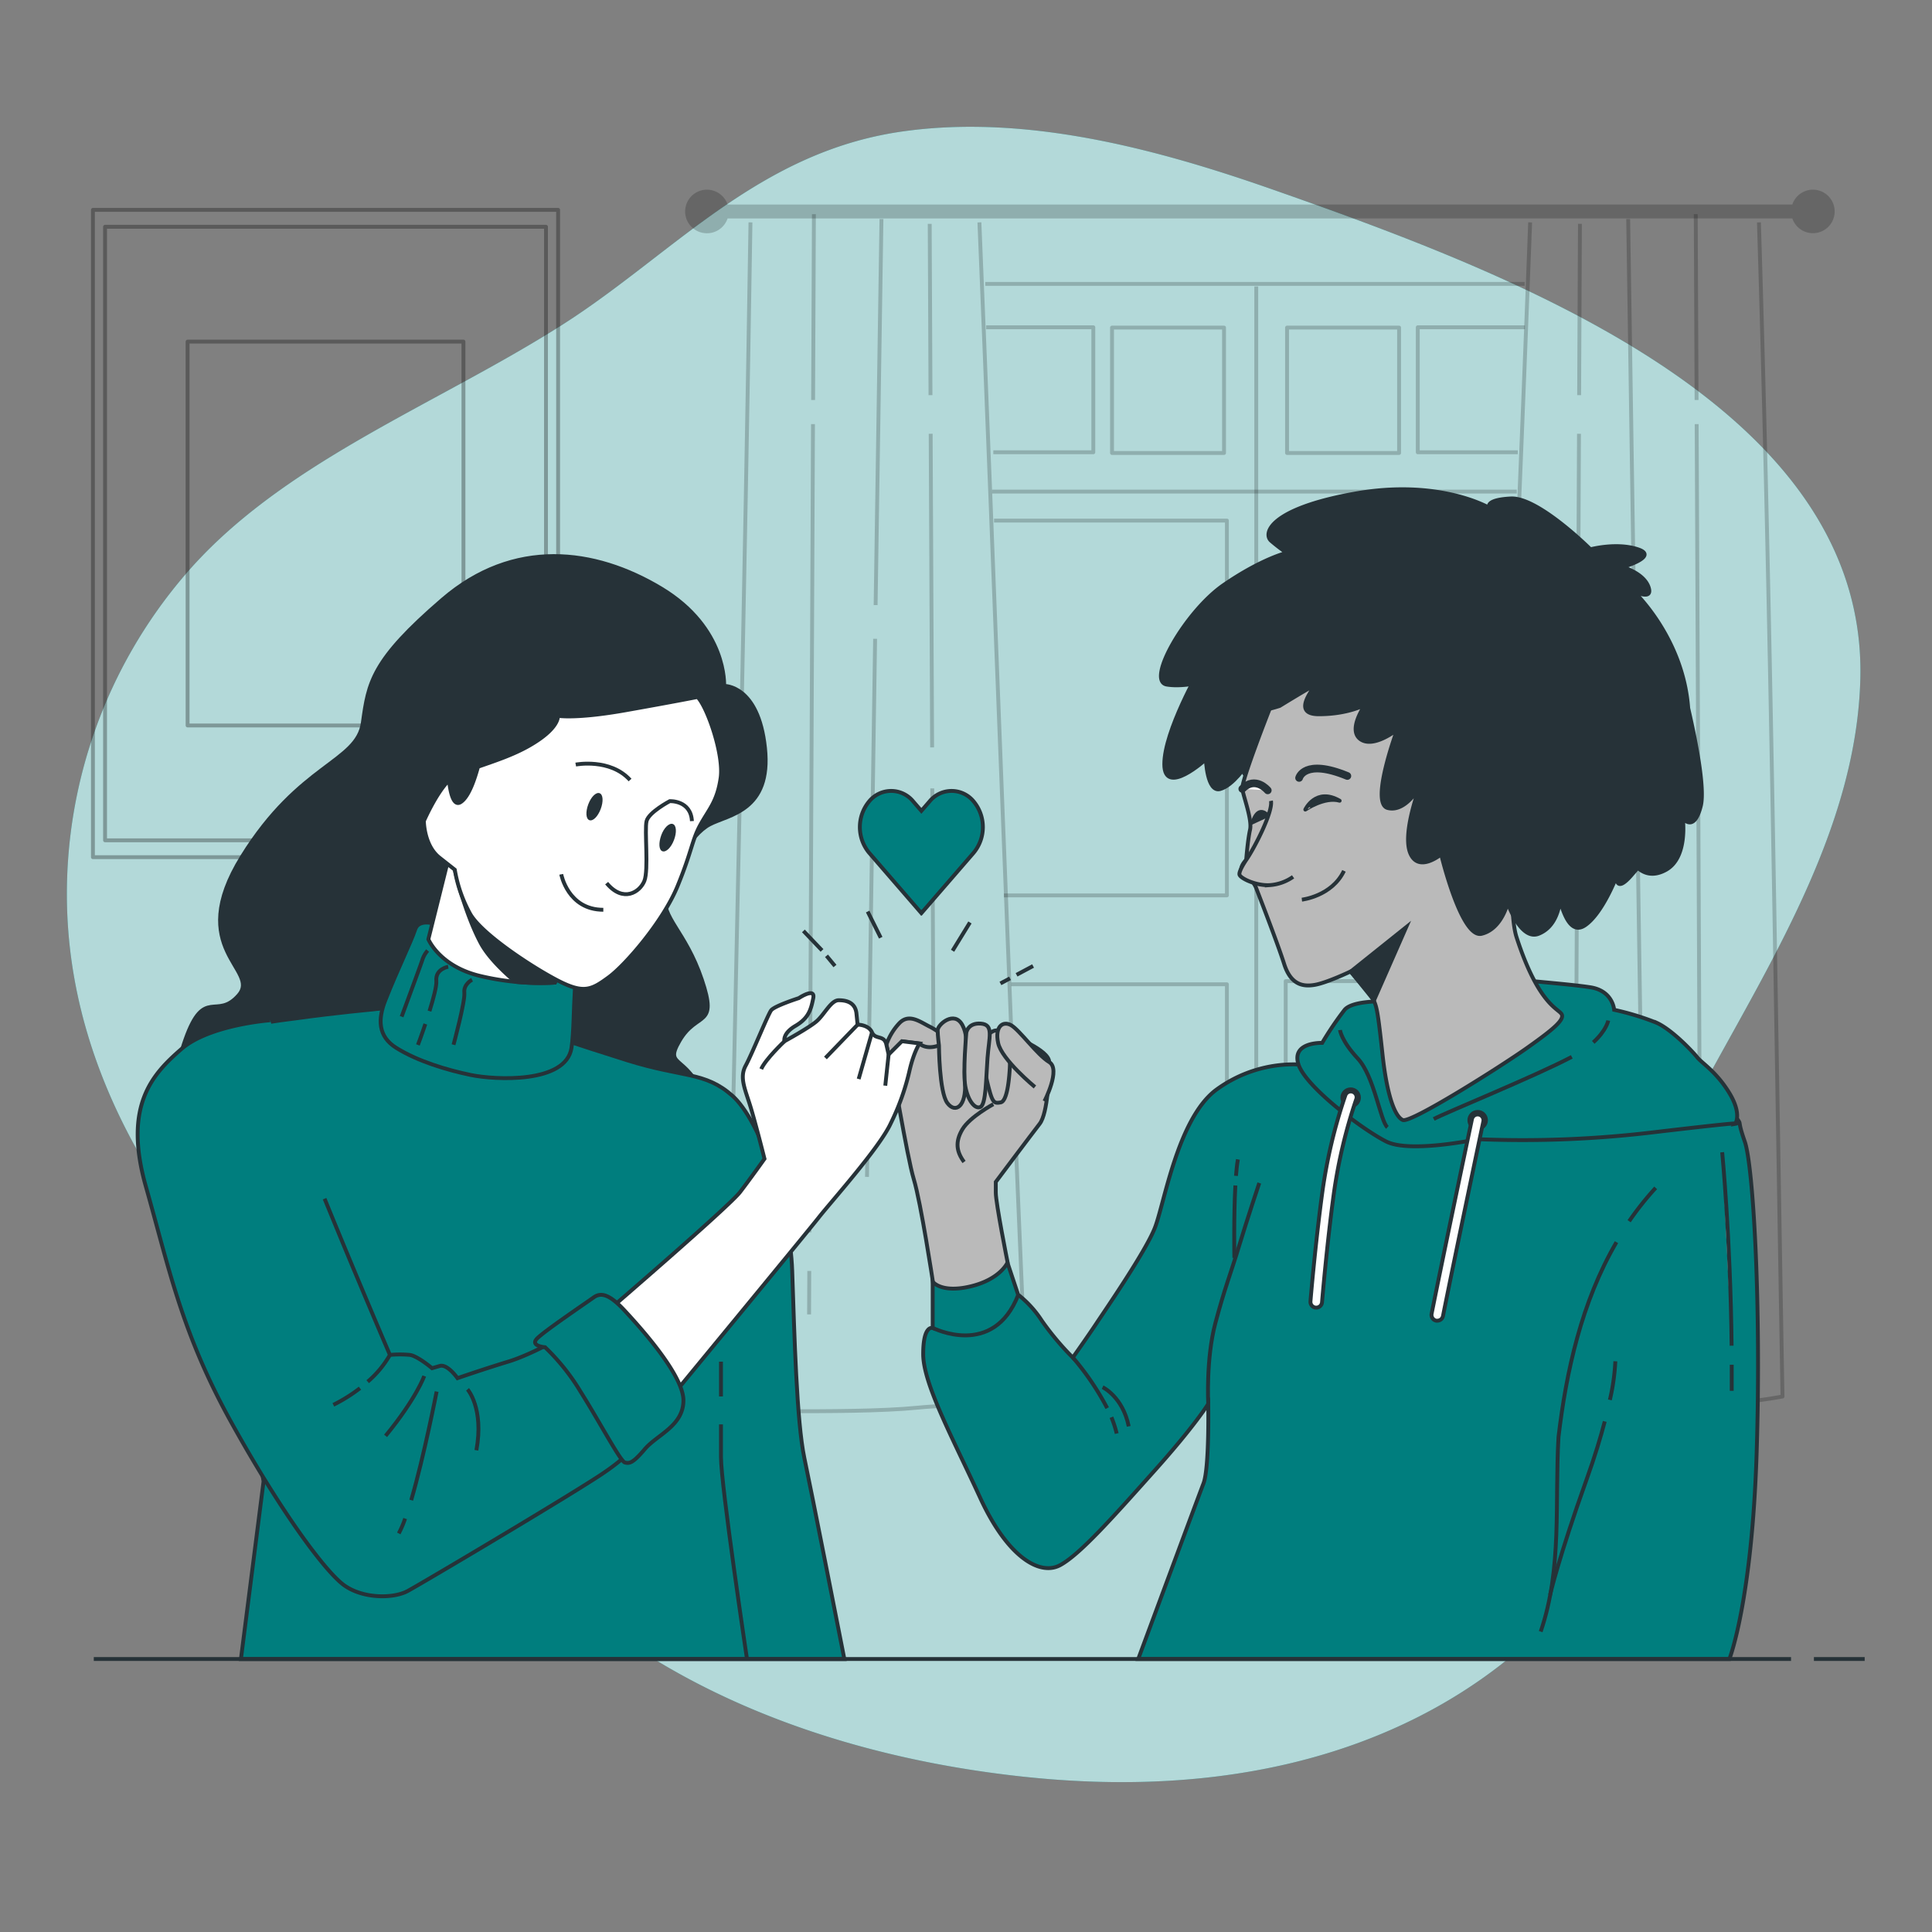 <svg xmlns="http://www.w3.org/2000/svg" viewBox="0 0 500 500"><rect x="0" y="0" width="500" height="500" fill="#808080" stroke="none"/><g id="freepik--background-simple--inject-2"><path d="M116.9,383.52a227.33,227.33,0,0,1,16.77,15.82c7.41,7.83,14.42,15.24,23.45,21.88,30.74,22.6,69.33,34.47,107.66,38.58l1.56.16c104.46,10.66,153.8-49,161.28-88.13,3.12-16.29,1.73-33.09,2.33-49.65s4.21-29,12.22-43.66c17.48-31.94,38.3-65.61,39.28-102.75,1.87-70.68-90.13-105-152.51-126.87-29.71-10.39-62.95-19.23-94.5-15-37.88,5-60,31.67-88.68,50-33.27,21.23-73.65,36-98.55,65.67a126.91,126.91,0,0,0-29.9,82.8c.37,45.33,25.5,85.21,61.08,118.51C90.49,362.17,104.18,372.52,116.9,383.52Z" style="fill:#007E7E"></path><path d="M116.9,383.52a227.33,227.33,0,0,1,16.77,15.82c7.41,7.83,14.42,15.24,23.45,21.88,30.74,22.6,69.33,34.47,107.66,38.58l1.56.16c104.46,10.66,153.8-49,161.28-88.13,3.12-16.29,1.73-33.09,2.33-49.65s4.21-29,12.22-43.66c17.48-31.94,38.3-65.61,39.28-102.75,1.87-70.68-90.13-105-152.51-126.87-29.71-10.39-62.95-19.23-94.5-15-37.88,5-60,31.67-88.68,50-33.27,21.23-73.65,36-98.55,65.67a126.91,126.91,0,0,0-29.9,82.8c.37,45.33,25.5,85.21,61.08,118.51C90.49,362.17,104.18,372.52,116.9,383.52Z" style="fill:#fff;opacity:0.7"></path></g><g id="freepik--Picture--inject-2"><g style="opacity:0.3"><rect x="24.05" y="54.31" width="120.39" height="167.53" style="fill:none;stroke:#000;stroke-linejoin:round"></rect><rect x="27.19" y="58.69" width="114.11" height="158.78" style="fill:none;stroke:#000;stroke-linejoin:round"></rect><rect x="48.55" y="88.41" width="71.39" height="99.34" style="fill:none;stroke:#000;stroke-linejoin:round"></rect></g></g><g id="freepik--Window--inject-2"><path d="M469.17,49.09a5.62,5.62,0,0,0-5.32,3.84H188.3a5.64,5.64,0,1,0,0,3.6H463.85a5.63,5.63,0,1,0,5.32-7.44Z" style="opacity:0.2"></path><g style="opacity:0.2"><path d="M253.47,57.55c3.93,95.53,7.36,192,11.47,287.16l-.4,18.66s-17.67,0-27,.93-23.7.93-33.93.93-15.8-3.72-15.8-3.72l.67-16.83c2.06-95.13,4.28-191.59,5.74-287.13" style="fill:none;stroke:#000;stroke-linejoin:round"></path><line x1="209.44" y1="328.92" x2="209.39" y2="340.17" style="fill:none;stroke:#000;stroke-linejoin:round"></line><line x1="210.4" y1="109.76" x2="209.48" y2="318.93" style="fill:none;stroke:#000;stroke-linejoin:round"></line><line x1="210.64" y1="55.43" x2="210.43" y2="103.52" style="fill:none;stroke:#000;stroke-linejoin:round"></line><line x1="226.48" y1="165.32" x2="224.38" y2="304.58" style="fill:none;stroke:#000;stroke-linejoin:round"></line><line x1="228.12" y1="56.68" x2="226.61" y2="156.6" style="fill:none;stroke:#000;stroke-linejoin:round"></line><line x1="241.27" y1="204.04" x2="241.86" y2="333.3" style="fill:none;stroke:#000;stroke-linejoin:round"></line><line x1="240.86" y1="112.26" x2="241.23" y2="193.43" style="fill:none;stroke:#000;stroke-linejoin:round"></line><line x1="240.61" y1="57.93" x2="240.81" y2="102.27" style="fill:none;stroke:#000;stroke-linejoin:round"></line></g><g style="opacity:0.2"><path d="M396,57.55c-3.78,101.15-8.59,203.32-12.21,303.93,0,0,12,1.82,19.77,1.82h39.48a113.29,113.29,0,0,0,18.27-1.89c-1.78-100.54-3-202.71-6.1-303.86" style="fill:none;stroke:#000;stroke-linejoin:round"></path><line x1="440.06" y1="328.92" x2="440.11" y2="340.17" style="fill:none;stroke:#000;stroke-linejoin:round"></line><line x1="439.1" y1="109.76" x2="440.01" y2="318.93" style="fill:none;stroke:#000;stroke-linejoin:round"></line><line x1="438.86" y1="55.43" x2="439.07" y2="103.52" style="fill:none;stroke:#000;stroke-linejoin:round"></line><line x1="423.02" y1="165.32" x2="425.12" y2="304.58" style="fill:none;stroke:#000;stroke-linejoin:round"></line><line x1="421.37" y1="56.68" x2="422.88" y2="156.6" style="fill:none;stroke:#000;stroke-linejoin:round"></line><line x1="408.22" y1="204.04" x2="407.64" y2="333.3" style="fill:none;stroke:#000;stroke-linejoin:round"></line><line x1="408.64" y1="112.26" x2="408.27" y2="193.43" style="fill:none;stroke:#000;stroke-linejoin:round"></line><line x1="408.89" y1="57.93" x2="408.68" y2="102.27" style="fill:none;stroke:#000;stroke-linejoin:round"></line></g><g style="opacity:0.2"><polyline points="255.22 84.7 282.95 84.7 282.95 117.05 257.07 117.05" style="fill:none;stroke:#000;stroke-linejoin:round"></polyline><rect x="287.79" y="84.78" width="28.99" height="32.45" style="fill:none;stroke:#000;stroke-linejoin:round"></rect></g><g style="opacity:0.2"><polyline points="394.65 84.7 366.92 84.7 366.92 117.05 392.8 117.05" style="fill:none;stroke:#000;stroke-linejoin:round"></polyline><rect x="333.09" y="84.78" width="28.99" height="32.45" transform="translate(695.17 202.01) rotate(180)" style="fill:none;stroke:#000;stroke-linejoin:round"></rect></g><polyline points="259.8 231.72 317.52 231.72 317.52 134.72 257.26 134.72" style="fill:none;stroke:#000;stroke-linejoin:round;opacity:0.2"></polyline><polyline points="391.73 133.9 332.74 133.9 332.74 231.72 387.29 231.72" style="fill:none;stroke:#000;stroke-linejoin:round;opacity:0.2"></polyline><polyline points="261.7 254.73 317.52 254.73 317.52 352.24 265.93 352.24" style="fill:none;stroke:#000;stroke-linejoin:round;opacity:0.2"></polyline><polyline points="387.92 253.91 332.74 253.91 332.74 353.14 383.05 353.14" style="fill:none;stroke:#000;stroke-linejoin:round;opacity:0.2"></polyline><line x1="265.68" y1="359.34" x2="383.82" y2="359.34" style="fill:none;stroke:#000;stroke-linejoin:round;opacity:0.2"></line><line x1="254.99" y1="73.47" x2="394.58" y2="73.47" style="fill:none;stroke:#000;stroke-linejoin:round;opacity:0.2"></line><line x1="325.12" y1="74.14" x2="325.12" y2="358" style="fill:none;stroke:#000;stroke-linejoin:round;opacity:0.2"></line><line x1="256.76" y1="127.22" x2="392.54" y2="127.22" style="fill:none;stroke:#000;stroke-linejoin:round;opacity:0.2"></line></g><g id="freepik--Lines--inject-2"><line x1="213.9" y1="247.36" x2="216.09" y2="250" style="fill:none;stroke:#263238;stroke-miterlimit:10"></line><line x1="207.92" y1="240.92" x2="212.74" y2="245.97" style="fill:none;stroke:#263238;stroke-miterlimit:10"></line><line x1="224.55" y1="235.91" x2="227.93" y2="242.68" style="fill:none;stroke:#263238;stroke-miterlimit:10"></line><line x1="246.52" y1="246.06" x2="251.02" y2="238.73" style="fill:none;stroke:#263238;stroke-miterlimit:10"></line><line x1="263.08" y1="252.28" x2="267.36" y2="250" style="fill:none;stroke:#263238;stroke-miterlimit:10"></line><line x1="258.91" y1="254.51" x2="261.39" y2="253.19" style="fill:none;stroke:#263238;stroke-miterlimit:10"></line></g><g id="freepik--Heart--inject-2"><path d="M252,207.44h0a7.35,7.35,0,0,0-11.46,0l-2.09,2.41-2.09-2.41a7.35,7.35,0,0,0-11.46,0h0a10.42,10.42,0,0,0,0,13.23l13.48,15.57.07-.08.07.08L252,220.67A10.42,10.42,0,0,0,252,207.44Z" style="fill:#007E7E;stroke:#263238;stroke-miterlimit:10"></path></g><g id="freepik--Characters--inject-2"><path d="M260.78,326.77s-3.07-15.36-3.07-18.12v-2.77s9.21-12.28,11.36-15.05,2.46-12.9,2.46-16S262,268.1,262,268.1s-16.9.31-21.2.62-11.72.12-10.8,3.5,4.66,26.91,6.5,33,4.92,26.42,4.92,26.42.3,4,2.76,6.14,8.29,4,11.67,1.54S260.47,332.3,260.78,326.77Z" style="fill:#bababa;stroke:#263238;stroke-miterlimit:10"></path><line x1="233.41" y1="269.5" x2="232.9" y2="270" style="fill:#bababa;stroke:#263238;stroke-miterlimit:10"></line><path d="M231.17,276.18l-1.2-3.24-.58-2.58a15.41,15.41,0,0,1,3.43-5.64c2.46-2.46,5.23-.31,7.68.92s5.84,3.69,2.46,4.92-5-.49-5-.49l-4.59-.57" style="fill:#bababa;stroke:#263238;stroke-miterlimit:10"></path><path d="M256.09,267.52s1.57-1.7,3.14-.26,2.35,5.23,2.09,9.41-.91,8.37-2.35,8.63-2,.26-2.88-3a50.46,50.46,0,0,1-1.57-8C254.52,273.54,256.09,267.52,256.09,267.52Z" style="fill:#bababa;stroke:#263238;stroke-miterlimit:10"></path><path d="M243,270.56s.06,12,2.15,14.87,5,.92,4.58-5.36,1.43-10.85-.66-14.77-6.4-.13-6.4,1.31S243,270.56,243,270.56Z" style="fill:#bababa;stroke:#263238;stroke-miterlimit:10"></path><path d="M250.08,267.26s.39-2.62,3.79-2.35,2.09,3.53,1.7,8.89-.39,12-1.83,12.68-3.27-1.7-3.92-5.36S250.08,267.26,250.08,267.26Z" style="fill:#bababa;stroke:#263238;stroke-miterlimit:10"></path><path d="M267.84,281.31s-8.6-7.07-9.52-11.37,1.23-5.83,3.38-4.6,6.76,7.68,9.83,9.52S270.3,285,270.3,285" style="fill:#bababa;stroke:#263238;stroke-miterlimit:10"></path><path d="M257.07,285.77s-6.06,3.25-8,6.5-1.52,5.84.43,8.44" style="fill:#bababa;stroke:#263238;stroke-miterlimit:10"></path><path d="M274.29,405.1c5.22-2.76,14.13-12.9,24.58-24.57s13.82-17.21,13.82-17.21.31,16.59-1.23,20.59-16.58,44.6-16.89,45.44h153c.16-.42,5.84-15.28,7.05-53.43,1.23-38.71-.92-74.34-3.07-80.48s-.61-4-2.15-6.14S423,276.7,404.84,275.17s-35-2.46-44.23-2.46S336,275.47,336,275.47a33.94,33.94,0,0,0-21.5,6.76c-9.83,7.68-13.21,29.49-15.66,35.63s-12.6,20.89-15.05,24.58-6.15,8.9-6.15,8.9a72.19,72.19,0,0,1-8-9.52,27.53,27.53,0,0,0-6.15-6.76l-2.76-8.29s-1.85,4.3-9.53,6.14-9.82-1.22-9.82-1.22v12s-2.46-.93-2.46,6.75,7.68,21.81,14.74,37.17S269.07,407.86,274.29,405.1Z" style="fill:#007E7E;stroke:#263238;stroke-miterlimit:10"></path><path d="M421.62,316.05a78.51,78.51,0,0,1,6.87-8.63" style="fill:none;stroke:#263238;stroke-miterlimit:10"></path><path d="M398.73,422.26c5.61-16.37,3.61-33.37,4.61-50.37,2-17,6-35,15-50.42" style="fill:none;stroke:#263238;stroke-miterlimit:10"></path><path d="M416.63,362.3a55.23,55.23,0,0,0,1.42-10" style="fill:none;stroke:#263238;stroke-miterlimit:10"></path><path d="M401.16,412.78s2.15-9.52,9.52-30.1c2.07-5.78,3.56-10.72,4.63-14.82" style="fill:none;stroke:#263238;stroke-miterlimit:10"></path><path d="M448.17,353.19c0,2.22,0,4.48,0,6.76" style="fill:none;stroke:#263238;stroke-miterlimit:10"></path><path d="M445.7,298.2s2.14,22.14,2.44,50.07" style="fill:#fff;stroke:#263238;stroke-miterlimit:10"></path><path d="M312.69,363.32s-.61-11.67,1.84-20.88,4-12.9,6.15-20,5.22-16.28,5.22-16.28" style="fill:none;stroke:#263238;stroke-miterlimit:10"></path><path d="M319.87,304.31c.13-1.66.29-3.13.5-4.26" style="fill:none;stroke:#263238;stroke-miterlimit:10"></path><path d="M319.45,325.54s-.18-10.61.26-18.74" style="fill:none;stroke:#263238;stroke-miterlimit:10"></path><path d="M287.63,366.78A27.5,27.5,0,0,1,289,371" style="fill:none;stroke:#263238;stroke-miterlimit:10"></path><path d="M277.67,351.34a70.25,70.25,0,0,1,8.87,13.08" style="fill:none;stroke:#263238;stroke-miterlimit:10"></path><path d="M285.35,359s5.22,2.46,6.76,10.14" style="fill:none;stroke:#263238;stroke-miterlimit:10"></path><path d="M241.43,343.67s15.66,8,22.11-8.61" style="fill:none;stroke:#263238;stroke-miterlimit:10"></path><path d="M358.46,259.19s-1.22,0-2.85,0c-2.61.13-6.27.6-7.6,2.11a85.27,85.27,0,0,0-5.83,8.6s-8-.3-6.15,5.53,16.59,16.9,22.74,20,23.65-.61,23.65-.61A284,284,0,0,0,428.19,293c26.11-3.07,20.88-2.15,20.88-2.15s1.85-2.46-1.53-8-7.07-7.68-8.3-9.22-6.45-7.06-10.44-8.91a69.26,69.26,0,0,0-11.06-3.38s-.3-4.91-6.14-5.83-19.66-1.85-22.12-2.46S358.46,259.19,358.46,259.19Z" style="fill:#007E7E;stroke:#263238;stroke-miterlimit:10"></path><path d="M406.78,273.51c-9.46,5-32.75,14.47-35.73,16.09" style="fill:none;stroke:#263238;stroke-miterlimit:10"></path><path d="M416.21,264.11s-.42,2.52-3.88,5.66" style="fill:none;stroke:#263238;stroke-miterlimit:10"></path><path d="M346.79,266.57s.3,2.76,4.6,7.37,5.84,16.28,7.68,17.81" style="fill:none;stroke:#263238;stroke-miterlimit:10"></path><circle cx="382.42" cy="289.91" r="2.15" style="fill:#fff;stroke:#263238;stroke-miterlimit:10"></circle><circle cx="349.55" cy="284.07" r="2.15" style="fill:#fff;stroke:#263238;stroke-miterlimit:10"></circle><path d="M372,341.79l-.3,0A1.52,1.52,0,0,1,370.5,340c3.34-16.71,10.38-50.05,10.45-50.39a1.5,1.5,0,0,1,2.94.62c-.08.33-7.11,33.67-10.45,50.36A1.5,1.5,0,0,1,372,341.79Z" style="fill:#fff;stroke:#263238;stroke-miterlimit:10"></path><path d="M340.64,338.41h-.12a1.49,1.49,0,0,1-1.37-1.62c0-.15,1.25-14.94,3.08-28.34a134,134,0,0,1,5.91-24.88,1.5,1.5,0,1,1,2.82,1,134.18,134.18,0,0,0-5.76,24.27c-1.82,13.32-3.05,28-3.06,28.18A1.5,1.5,0,0,1,340.64,338.41Z" style="fill:#fff;stroke:#263238;stroke-miterlimit:10"></path><path d="M310.54,173.18s-9.22,16-9.22,24.58,10.76-1.23,10.76-1.23.3,8.6,3.68,7.68,6.76-6.14,6.76-6.14-2.15,2.76,1.53,3.07,5.53-2.77,8.91-9.83S341,172,341,172,319.75,166.43,310.54,173.18Z" style="fill:#263238;stroke:#263238;stroke-miterlimit:10"></path><path d="M328.56,183.51s-7.34,18.64-7.05,20.65,2.59,8,2,10.58-1,7.8-1,7.8S320,225,322,226.19a8.24,8.24,0,0,1,3,3.4s5.6,14.38,7.32,19.83,4.88,6,8,5.45,9.18-3.44,9.18-3.44,5.16,5.73,6,7.45,1.15,3.45,2.3,14.06S361,289,363.05,289.86s25.24-13.77,32.12-18.64,10-7.46,8.89-8.89-6.11-2.91-11.58-19.78c-1.79-5.52-1-20-1-20s-5.25,14.5-1.81-7,13.48-19.22-12-36.14S335.45,165.44,328.56,183.51Z" style="fill:#bababa;stroke:#263238;stroke-miterlimit:10"></path><path d="M346.7,207.23c-6.18-3.56-8.89,2.29-8.89,2.29S342.8,206.1,346.7,207.23Z" style="fill:#263238;stroke:#263238;stroke-linejoin:round"></path><path d="M328.06,211l-3.85,1.79S325.39,208.24,328.06,211Z" style="fill:#263238;stroke:#263238;stroke-miterlimit:10"></path><path d="M336.21,201.32s1.32-5.11,12.48-.5" style="fill:none;stroke:#263238;stroke-linecap:round;stroke-miterlimit:10;stroke-width:2px"></path><path d="M328.92,207.26c.57,2.87-4.39,12.42-6.4,15.28,0,0-1.94,2.82-1.75,3.79s4.3,2.94,7.82,2.74a11.92,11.92,0,0,0,6.06-2.15" style="fill:#bababa;stroke:#263238;stroke-miterlimit:10"></path><path d="M336.92,232.83s7.75-.86,10.9-7.45" style="fill:none;stroke:#263238;stroke-miterlimit:10"></path><polygon points="349.57 251.43 363.91 239.96 355.59 258.88 349.57 251.43" style="fill:#263238;stroke:#263238;stroke-miterlimit:10"></polygon><path d="M436.91,183.27c-1.36-18.41-14.25-30.36-14.25-30.36s5.22,2.77,4-.92-6.76-5.22-6.76-5.22,9.53-2.77,4-4.61-12.29,0-12.29,0S398.08,128.64,391,129s-5.53,2.46-5.53,2.46-12.9-7.68-35-3.69S326.82,138.17,329,140a47.26,47.26,0,0,0,4,3.07s-6.45,1.54-16.28,8.3-20.27,24.88-14.74,25.8,13.82-1.85,13.82-1.85-2.76,13.21,15.36,7.38c0,0,8-4.92,8.91-5.23s-6.45,7.38,1.23,7.38,12-2.46,12-2.46-4.61,6.45-1.23,8.91,9.52-2.46,9.52-2.46-7.07,19.05-2.46,20.27,8.3-5.53,8.3-5.53-4.61,12-2.46,17.21,8,.3,8,.3,5.22,21.81,10.44,20.58,6.76-8,6.76-8,3.38,9.83,8,8,5.23-7.06,5.53-8,1.85,8.91,6.45,5.83,8.3-12.9,8.3-12.9-.62,4.92,3.68,0l1.73-2c1.38,1.26,3.81,2.46,7.31.5,5.77-3.25,4.33-13.36,4.33-13.36s2.89,4,4.69-3.25C441.27,203.87,438.8,191.43,436.91,183.27Z" style="fill:#263238;stroke:#263238;stroke-miterlimit:10"></path><path d="M328.09,204.54s-3.18-3.84-6.58-.38" style="fill:#fff;stroke:#263238;stroke-linecap:round;stroke-miterlimit:10;stroke-width:2px"></path><path d="M187.41,177.51s.86-14.91-16.35-25.24-38.15-12.91-56.5,2.87S95.34,176.65,93.91,187s-16.35,10.61-31.27,34.7,4.88,29.26-.86,35.85S52.89,255.24,48,269s.28,16.93,4.3,20.94,125.05,3.16,125.05,3.16,10.61,9.75,6-5.74-12-10.32-7.46-18.07,10-3.15,5.74-15.77-10.61-16.07-9.46-22.09,6.59-15.49,11.47-18.07,16.06-3.44,14.34-19.79S187.41,177.51,187.41,177.51Z" style="fill:#263238;stroke:#263238;stroke-miterlimit:10"></path><path d="M68.21,383.36l-5.86,46H218.52c-1.46-7.42-8.55-43.53-10.35-52-2-9.47-2.58-31.84-3.15-48.47s-8.32-39-15.49-45.32-12.62-4.59-27.25-9.18-20.08-6.59-24.67-8-31.83-6.59-41-5.16c0,0-9.47.86-19.79,2.29s-27.25,2-24.67,25S68.21,383.36,68.21,383.36Z" style="fill:#007E7E;stroke:#263238;stroke-miterlimit:10"></path><path d="M186.59,368.62v8.49c0,7.3,6.73,52.24,6.73,52.24" style="fill:none;stroke:#263238;stroke-miterlimit:10"></path><path d="M186.59,352.4v9" style="fill:none;stroke:#263238;stroke-miterlimit:10"></path><path d="M114.34,239.68s-5.74-2.58-6.89.86-4.58,10.32-7.74,18.35c-1.91,4.88-1.93,9.33,2.86,12.31,5.5,3.43,13,5.7,19.25,7s24.65,2.29,26.08-7c.57-3.73.57-10.62.86-14.92s.86-5.45-3.16-7.74S114.34,239.68,114.34,239.68Z" style="fill:#007E7E;stroke:#263238;stroke-miterlimit:10"></path><path d="M110.68,246a6.76,6.76,0,0,0-1.41,2.53c-.56,1.68-5.33,14.58-5.33,14.58" style="fill:none;stroke:#263238;stroke-miterlimit:10"></path><path d="M110.08,265c-1,3-1.93,5.43-1.93,5.43" style="fill:none;stroke:#263238;stroke-miterlimit:10"></path><path d="M116,250.19s-3.36.56-3.08,3.65c.12,1.32-.75,4.57-1.77,7.84" style="fill:none;stroke:#263238;stroke-miterlimit:10"></path><path d="M122.17,253.56s-2.24,1.12-2,3.36-2.8,13.46-2.8,13.46" style="fill:none;stroke:#263238;stroke-miterlimit:10"></path><path d="M117.78,215.3l-6.92,27.77s2.8,6.86,13.13,9.44a66.9,66.9,0,0,0,19.6,1.79L147.32,244Z" style="fill:#fff;stroke:#263238;stroke-miterlimit:10"></path><path d="M127,224.25l-9.29.87s2.41,10.82,6.68,18.89c1.75,3.32,5.35,7,9,10.08a63,63,0,0,0,10.22.21L147.32,244Z" style="fill:#263238;stroke:#263238;stroke-miterlimit:10"></path><path d="M180.52,180.38s-5.73,1.15-18.64,3.44-17.5,1.43-17.5,1.43.58,3.16-7.45,7.75c-4.29,2.45-9.14,4-13.22,5.44-.67,2.43-2.24,7.79-4.56,9.19-1.84,1.1-2.62-2.73-2.94-5.64-.18.16-.36.31-.51.47-3.15,3.45-6,10-6,10s0,6.31,4,9.47l4,3.15a35.87,35.87,0,0,0,4,11.47c3.15,5.45,16.92,14.35,23.23,17.5s8.32,2,12.62-1.15,14-14.34,17.78-23.52,3.73-12,6-16.06,4.31-6,5.17-12S183.1,183,180.52,180.38Z" style="fill:#fff;stroke:#263238;stroke-miterlimit:10"></path><path d="M157,228.56c4.31,5.17,8.61,2.3,9.76-.57s0-13.19.57-15.49,6-5.16,6-5.16,5.45-.29,5.74,5.16" style="fill:none;stroke:#263238;stroke-miterlimit:10"></path><path d="M145.25,226.27s1.72,9.18,10.89,9.18" style="fill:none;stroke:#263238;stroke-miterlimit:10"></path><path d="M155.46,209.38c-.73,1.93-2,3.22-2.93,2.88s-1-2.17-.29-4.09,2-3.22,2.93-2.89S156.19,207.45,155.46,209.38Z" style="fill:#263238"></path><path d="M174.43,217.39c-.73,1.94-2.05,3.25-3,2.91s-1-2.19-.3-4.14,2.06-3.25,3-2.91S175.17,215.44,174.43,217.39Z" style="fill:#263238"></path><path d="M149,197.87s8.89-1.72,14.06,4" style="fill:none;stroke:#263238;stroke-miterlimit:10"></path><path d="M157.69,338.91s31-26.68,33.85-30.41,6.31-8.6,6.31-8.6-2-8-3.45-12.91-3.15-8-1.43-11.18,5.74-13.2,6.6-14.34,7.17-3.16,7.17-3.16,4.3-2.87,3.73,0-1.15,5.16-4.59,7.17-2.87,4-2.87,4,6.31-3.44,8.32-5.17,3.72-5.45,5.73-5.45,4.3.58,4.59,3.45l.29,2.86s2.87,0,3.73,2,3.15.58,3.72,3.16l.58,2.58,3.44-3.44,4.59.57s-1.43,2-2.58,6.88a61.83,61.83,0,0,1-4.88,13.77c-2.87,6.31-15.49,20.36-18.64,24.38s-39.58,48.19-39.58,48.19Z" style="fill:#fff;stroke:#263238;stroke-miterlimit:10"></path><line x1="221.94" y1="265.19" x2="213.62" y2="273.8" style="fill:none;stroke:#263238;stroke-miterlimit:10"></line><line x1="225.67" y1="267.2" x2="222.22" y2="279.25" style="fill:none;stroke:#263238;stroke-miterlimit:10"></line><line x1="229.97" y1="272.94" x2="229.11" y2="280.97" style="fill:none;stroke:#263238;stroke-miterlimit:10"></line><path d="M203,269.5s-4.88,4.59-6,7.17" style="fill:none;stroke:#263238;stroke-miterlimit:10"></path><path d="M69.93,264.05s-15.78,1.14-23,7.45-15.2,14.35-9.18,35.57S47,344.93,59.89,368.16s24.38,38.72,29.25,42.16,12.62,3.44,16.35,1.44,45.32-26.68,51.34-31a51.12,51.12,0,0,0,8.89-7.74s-12.33-23.24-14.05-24.67a40.74,40.74,0,0,1-3.73-3.73s-9.75,5.74-16.35,7.75-13.19,4.3-13.19,4.3-2.58-3.73-4.59-3.16l-2,.58s-3.73-3.16-5.74-3.44a28.08,28.08,0,0,0-5.16,0S92.3,330.59,84,310.22" style="fill:#007E7E;stroke:#263238;stroke-miterlimit:10"></path><path d="M93.16,359.26a41.05,41.05,0,0,1-6.89,4.31" style="fill:none;stroke:#263238;stroke-miterlimit:10"></path><path d="M100.9,350.67a26.42,26.42,0,0,1-5.74,6.91" style="fill:none;stroke:#263238;stroke-miterlimit:10"></path><path d="M109.79,356.11s-2,5.74-10,15.49" style="fill:none;stroke:#263238;stroke-miterlimit:10"></path><path d="M104.85,393a27.54,27.54,0,0,1-1.65,3.85" style="fill:none;stroke:#263238;stroke-miterlimit:10"></path><path d="M113,360.13s-3.26,16.78-6.58,28.11" style="fill:none;stroke:#263238;stroke-miterlimit:10"></path><path d="M121,359.56s4.3,4.87,2.29,15.77" style="fill:none;stroke:#263238;stroke-miterlimit:10"></path><path d="M141.06,348.66a55.09,55.09,0,0,1,9.17,11.47c4.88,7.74,10.33,18.07,11.48,18.36s2,.28,5.16-3.45,10-6,10-12.62-11.47-19.21-15.2-23.23-6-4.87-8-3.44-12.62,8.61-14.63,10.61S141.06,348.66,141.06,348.66Z" style="fill:#007E7E;stroke:#263238;stroke-miterlimit:10"></path></g><g id="freepik--Table--inject-2"><line x1="469.44" y1="429.35" x2="482.58" y2="429.35" style="fill:none;stroke:#263238;stroke-miterlimit:10"></line><line x1="24.27" y1="429.35" x2="463.52" y2="429.35" style="fill:none;stroke:#263238;stroke-miterlimit:10"></line></g></svg>